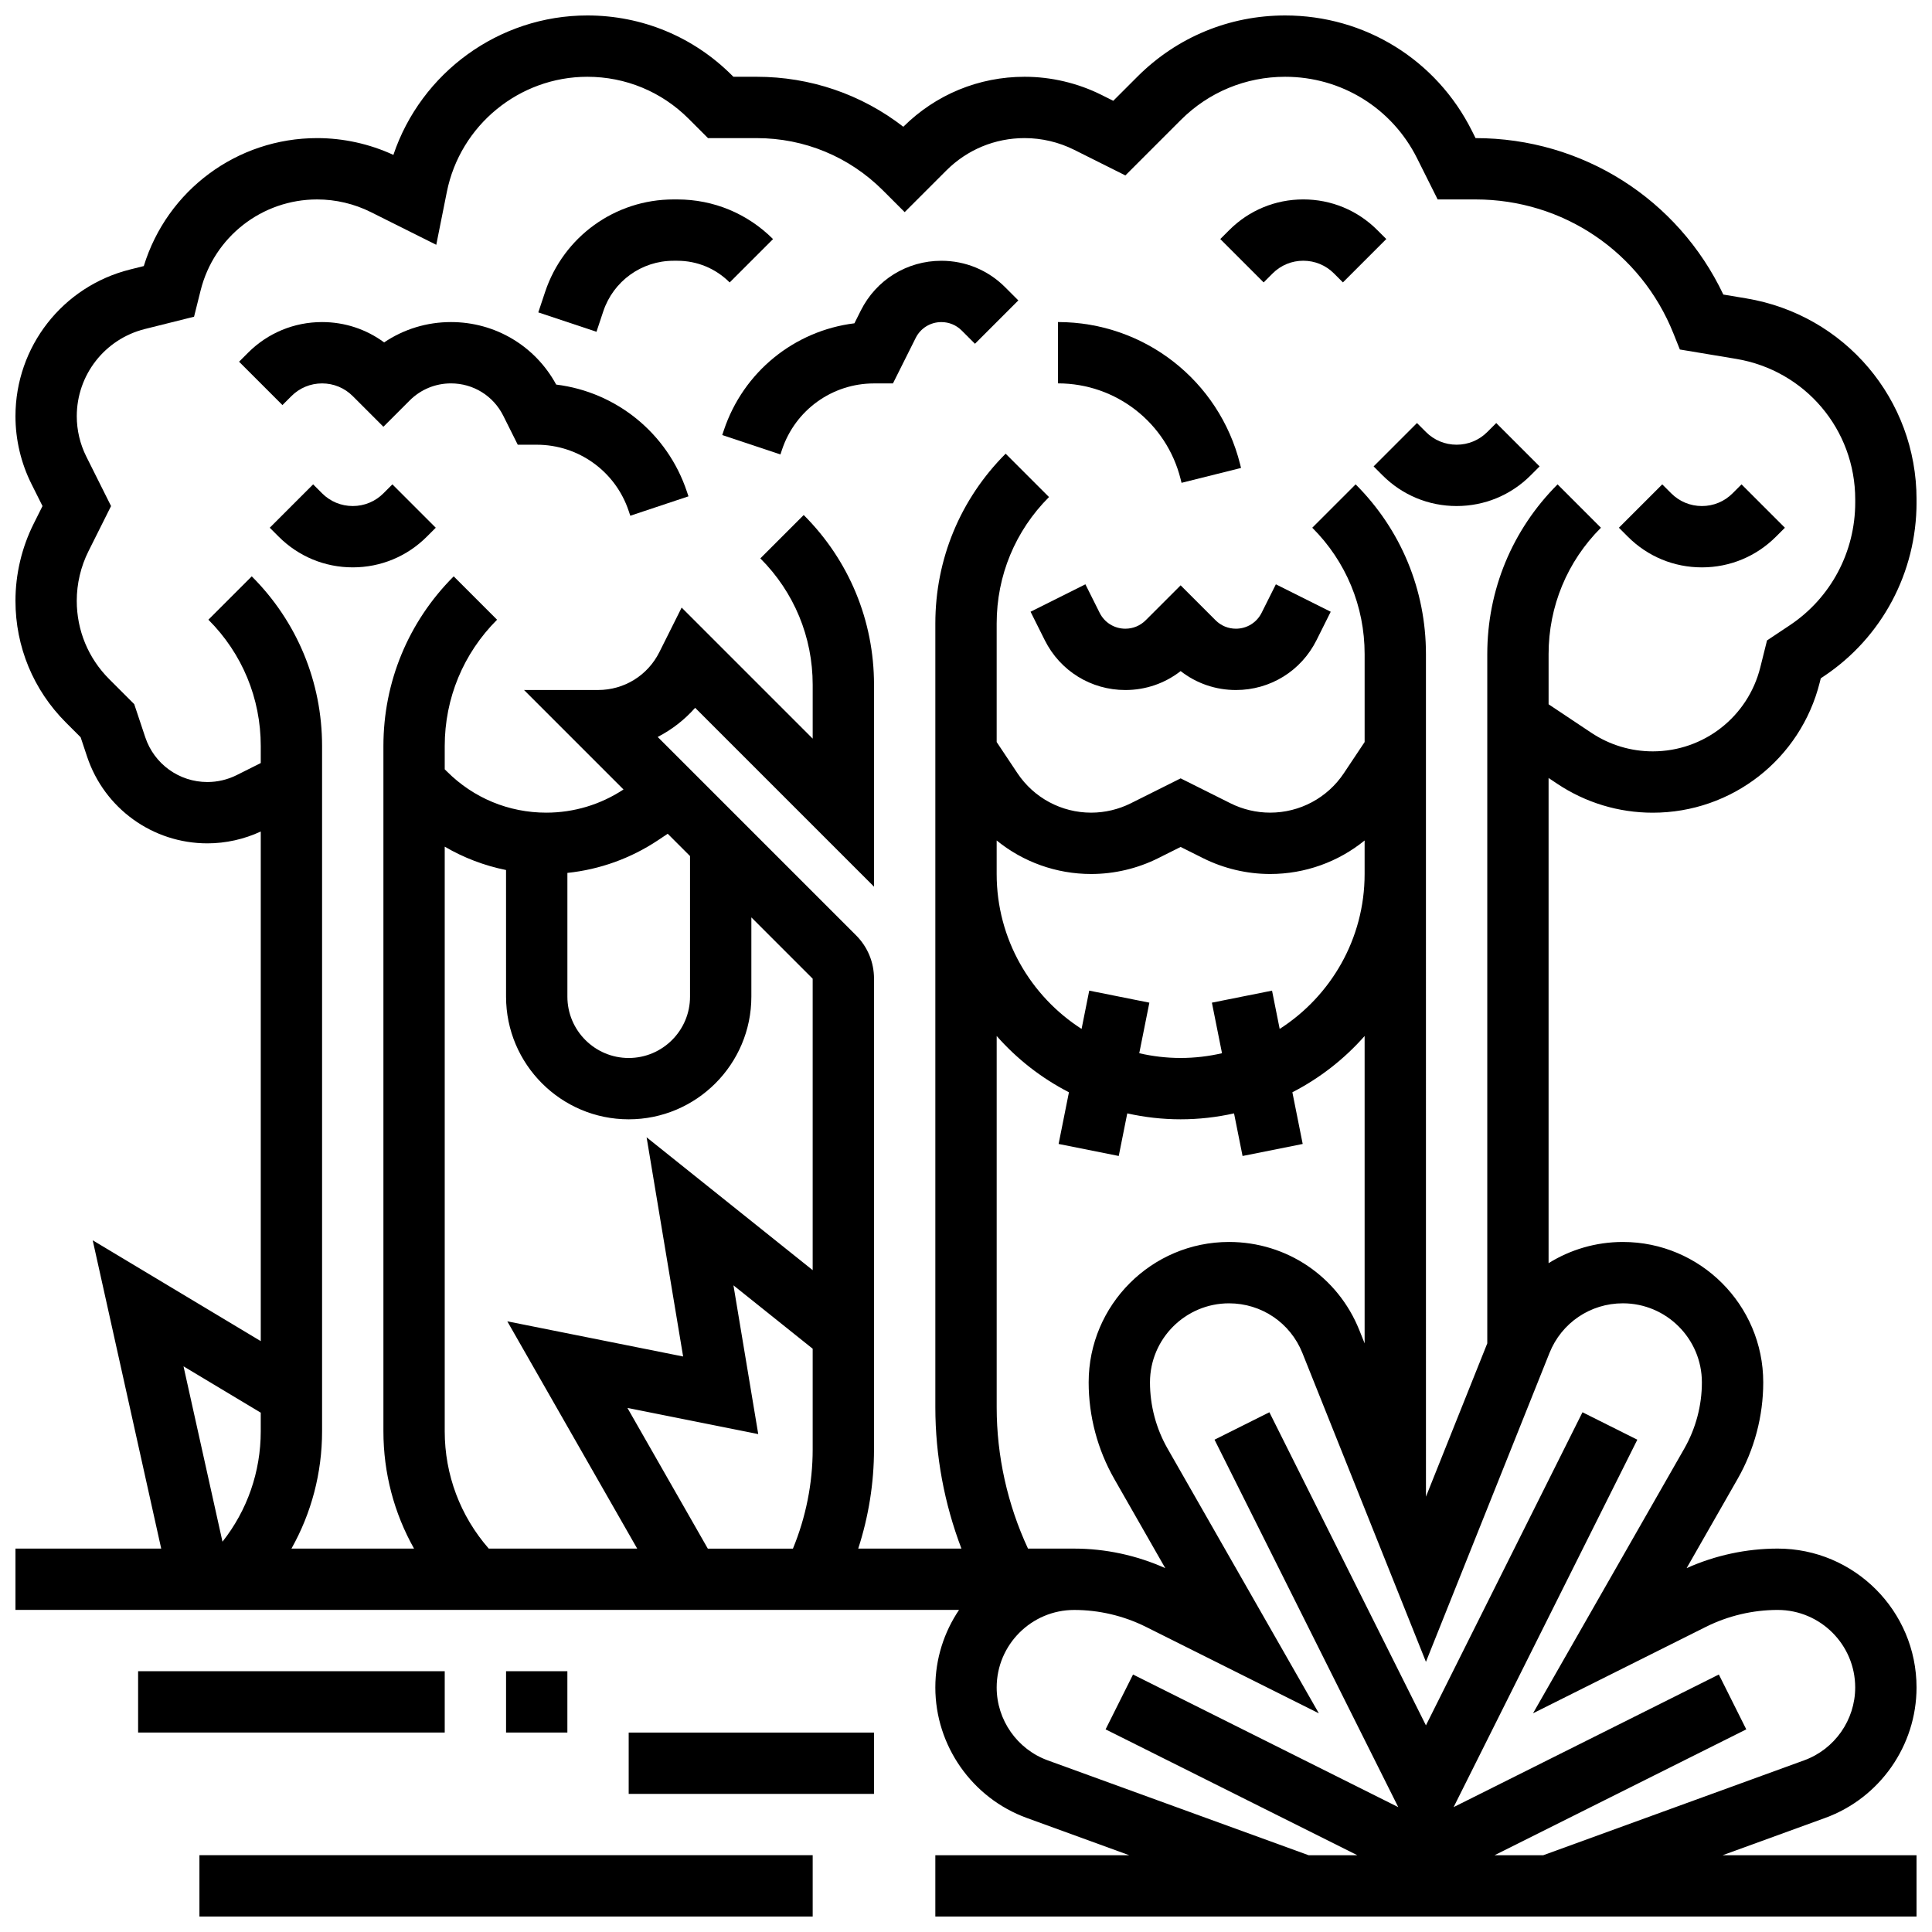 <?xml version="1.0" encoding="UTF-8"?>
<!-- Uploaded to: SVG Find, www.svgrepo.com, Generator: SVG Find Mixer Tools -->
<svg width="800px" height="800px" version="1.1" viewBox="144 144 512 512" xmlns="http://www.w3.org/2000/svg">
 <defs>
  <clipPath id="b">
   <path d="m196 635h164v16.902h-164z"/>
  </clipPath>
  <clipPath id="a">
   <path d="m148.09 148.09h503.81v503.81h-503.81z"/>
  </clipPath>
 </defs>
 <g clip-path="url(#b)">
  <path d="m196.85 635.65h162.52v16.25h-162.52z"/>
 </g>
 <path d="m310.61 603.15h65.008v16.25h-65.008z"/>
 <path d="m278.11 586.89h16.25v16.25h-16.25z"/>
 <path d="m180.6 586.89h81.258v16.25h-81.258z"/>
 <path d="m245.61 274.74c-2.172 2.172-5.055 3.363-8.125 3.363-3.07 0-5.957-1.195-8.125-3.363l-2.379-2.379-11.492 11.492 2.379 2.379c5.238 5.238 12.207 8.125 19.617 8.125 7.41 0 14.379-2.887 19.617-8.125l2.379-2.379-11.492-11.492z"/>
 <path d="m510.4 269.98c5.238 5.238 12.207 8.125 19.617 8.125s14.379-2.887 19.617-8.125l2.379-2.379-11.492-11.492-2.379 2.379c-2.172 2.172-5.055 3.363-8.125 3.363s-5.957-1.195-8.125-3.363l-2.379-2.379-11.492 11.492z"/>
 <g clip-path="url(#a)">
  <path d="m556.69 351.71c7.519 5.012 16.27 7.664 25.309 7.664 20.973 0 39.176-14.211 44.262-34.559l0.262-1.055 0.82-0.547c15.379-10.254 24.562-27.477 24.562-46.07v-0.781c0-26.516-18.984-48.93-45.141-53.289l-6.062-1.012c-12.023-25.328-37.312-41.449-65.664-41.461l-0.953-1.902c-9.434-18.875-28.406-30.602-49.512-30.602-14.789 0-28.688 5.758-39.145 16.215l-6.402 6.402-3.098-1.551c-6.301-3.148-13.355-4.816-20.398-4.816-12.129 0-23.539 4.703-32.141 13.246-11.086-8.59-24.625-13.246-38.875-13.246h-6.156l-0.371-0.371c-10.238-10.238-23.855-15.879-38.34-15.879-23.441 0-44.07 15.184-51.398 36.953-6.301-2.914-13.254-4.449-20.199-4.449-21.23 0-39.766 13.816-45.945 33.91l-3.637 0.91c-17.883 4.469-30.371 20.461-30.371 38.895 0 6.191 1.465 12.391 4.234 17.93l2.934 5.867-2.352 4.703c-3.152 6.301-4.816 13.352-4.816 20.398 0 12.184 4.746 23.637 13.359 32.254l3.914 3.914 1.711 5.137c4.586 13.746 17.395 22.98 31.883 22.98 4.863 0 9.727-1.09 14.141-3.137v135.05l-44.539-26.723 18.156 81.703h-38.625v16.25h250.06c-3.965 5.871-6.285 12.945-6.285 20.547 0 15.418 9.734 29.312 24.223 34.582l27.164 9.883h-51.387v16.25h260.03v-16.25h-51.387l27.164-9.879c14.488-5.269 24.223-19.168 24.223-34.582 0-20.293-16.508-36.801-36.797-36.801-8.285 0-16.578 1.789-24.133 5.184l13.5-23.625c4.453-7.789 6.805-16.652 6.805-25.625-0.004-20.504-16.691-37.191-37.203-37.191-7.156 0-13.918 2.031-19.684 5.621v-128.58zm-349.97-2.297c-2.394 1.199-5.078 1.832-7.762 1.832-7.481 0-14.094-4.769-16.461-11.863l-2.926-8.777-6.629-6.629c-5.547-5.547-8.602-12.918-8.602-20.762 0-4.535 1.07-9.074 3.102-13.133l5.988-11.969-6.566-13.137c-1.648-3.293-2.519-6.981-2.519-10.66 0-10.957 7.426-20.469 18.059-23.129l13.02-3.254 1.742-6.969c3.551-14.195 16.25-24.113 30.883-24.113 4.914 0 9.84 1.16 14.234 3.359l17.332 8.664 2.801-14.008c3.539-17.68 19.195-30.52 37.23-30.52 10.141 0 19.676 3.949 26.848 11.121l5.133 5.133h12.887c12.652 0 24.543 4.926 33.488 13.871l5.746 5.746 11.02-11.02c5.547-5.547 12.918-8.602 20.762-8.602 4.535 0 9.074 1.07 13.133 3.102l13.574 6.789 14.688-14.688c7.383-7.383 17.203-11.453 27.648-11.453 14.906 0 28.312 8.285 34.977 21.617l5.445 10.887h10.02c23.242 0 43.836 13.941 52.465 35.523l1.699 4.246 14.914 2.484c18.289 3.051 31.562 18.719 31.562 37.258v0.781c0 13.148-6.477 25.312-17.328 32.547l-6.047 4.031-1.785 7.148c-3.277 13.102-14.992 22.25-28.496 22.25-5.816 0-11.453-1.707-16.293-4.934l-11.312-7.543v-13.297c0-12.652 4.926-24.543 13.871-33.488l-11.492-11.492c-12.012 12.016-18.629 27.988-18.629 44.98v182.66l-16.25 40.629-0.004-165.02v-58.273c0-16.992-6.617-32.969-18.633-44.98l-11.492 11.492c8.949 8.941 13.875 20.836 13.875 33.484v23.312l-5.504 8.258c-4.367 6.547-11.668 10.453-19.539 10.453-3.625 0-7.258-0.855-10.5-2.477l-13.215-6.606-13.211 6.606c-3.246 1.621-6.875 2.481-10.5 2.481-7.871 0-15.172-3.91-19.539-10.457l-5.504-8.258v-31.438c0-12.652 4.926-24.543 13.871-33.488l-11.492-11.492c-12.016 12.016-18.633 27.988-18.633 44.98v207.75c0 12.777 2.371 25.508 6.914 37.426h-27.348c2.75-8.48 4.18-17.391 4.18-26.297l0.004-124.73c0-4.34-1.691-8.422-4.762-11.492l-52.566-52.566c3.738-1.926 7.106-4.535 9.926-7.723l47.402 47.402v-53.516c0-16.992-6.617-32.969-18.633-44.98l-11.492 11.492c8.945 8.945 13.871 20.84 13.871 33.488v14.281l-34.727-34.73-5.902 11.801c-3.098 6.195-9.324 10.043-16.25 10.043h-19.617l26.359 26.359c-6.094 4.016-13.164 6.144-20.469 6.144-9.938 0-19.281-3.871-26.309-10.898l-0.598-0.59v-6.156c0-12.652 4.926-24.543 13.871-33.488l-11.492-11.492c-12.012 12.016-18.629 27.988-18.629 44.98v181.56c0 11.078 2.828 21.711 8.113 31.109h-32.48c5.285-9.395 8.113-20.031 8.113-31.109v-181.56c0-16.992-6.617-32.969-18.633-44.98l-11.492 11.492c8.949 8.945 13.875 20.836 13.875 33.488v4.496zm232.59 186.54 13.5 23.625c-7.559-3.398-15.852-5.184-24.133-5.184h-12.25c-5.434-11.684-8.297-24.523-8.297-37.426v-98.418c5.371 6.094 11.859 11.168 19.148 14.914l-2.738 13.695 15.938 3.188 2.258-11.289c4.555 1.016 9.285 1.57 14.145 1.57 4.863 0 9.594-0.555 14.152-1.57l2.258 11.289 15.938-3.188-2.738-13.695c7.285-3.746 13.777-8.82 19.148-14.914v81.457l-1.398-3.492c-5.68-14.207-19.238-23.383-34.539-23.383-20.508 0-37.195 16.688-37.195 37.199 0 8.973 2.352 17.832 6.805 25.621zm-31.184-168.46v-0.758c6.984 5.68 15.781 8.883 25.043 8.883 6.137 0 12.281-1.449 17.77-4.195l5.945-2.973 5.945 2.973c5.488 2.742 11.633 4.195 17.77 4.195 9.262 0 18.059-3.207 25.043-8.883l-0.004 0.758v8.125c0 17.223-8.984 32.379-22.508 41.055l-2.027-10.145-15.938 3.188 2.68 13.398c-3.527 0.812-7.191 1.258-10.965 1.258-3.769 0-7.438-0.445-10.965-1.258l2.68-13.398-15.938-3.188-2.027 10.145c-13.52-8.676-22.504-23.832-22.504-41.055zm-146.27 155.79v-154.91c5.035 2.945 10.512 5.035 16.25 6.191l0.004 33.562c0 17.922 14.582 32.504 32.504 32.504s32.504-14.582 32.504-32.504v-21.012l16.25 16.25v77.238l-44.012-35.207 9.68 58.09-46.594-9.32 34.422 60.227h-39.34c-7.539-8.625-11.668-19.547-11.668-31.109zm59.098-158.33 5.91 5.91v37.266c0 8.961-7.293 16.25-16.25 16.25-8.961 0-16.25-7.293-16.25-16.25v-32.801c8.582-0.898 16.809-3.852 24.055-8.684zm-10.68 152.16 34.668 6.934-6.57-39.422 20.996 16.797v26.68c0 8.988-1.805 17.984-5.231 26.297h-22.559zm-97.172 1.258v4.918c0 10.758-3.574 20.961-10.141 29.277l-10.328-46.477zm360.97-28.98c11.551 0 20.945 9.398 20.945 20.945 0 6.148-1.613 12.219-4.664 17.559l-40.086 70.148 45.812-22.906c5.875-2.938 12.449-4.488 19.02-4.488 11.328 0 20.547 9.219 20.547 20.547 0 8.609-5.434 16.367-13.523 19.309l-69.164 25.156h-12.902l66.723-33.363-7.269-14.535-70.289 35.145 48.688-97.375-14.535-7.269-41.488 82.977-41.488-82.977-14.535 7.269 48.688 97.375-70.289-35.145-7.269 14.535 66.727 33.363h-12.902l-69.168-25.152c-8.09-2.941-13.523-10.699-13.523-19.309 0-11.328 9.219-20.547 20.547-20.547 6.566 0 13.145 1.551 19.02 4.488l45.812 22.906-40.086-70.148c-3.051-5.34-4.664-11.41-4.664-17.559 0-11.551 9.398-20.945 20.945-20.945 8.613 0 16.25 5.168 19.449 13.168l32.738 81.844 32.738-81.848c3.199-8 10.836-13.168 19.449-13.168z"/>
 </g>
 <path d="m478.34 306.4c-1.297 2.598-3.91 4.211-6.812 4.211-2.035 0-3.949-0.793-5.387-2.231l-9.262-9.262-9.262 9.262c-1.438 1.438-3.352 2.231-5.387 2.231-2.902 0-5.516-1.613-6.812-4.211l-3.773-7.551-14.535 7.269 3.773 7.551c4.07 8.141 12.25 13.195 21.352 13.195 5.375 0 10.477-1.766 14.648-5.019 4.172 3.254 9.273 5.019 14.648 5.019 9.102 0 17.281-5.055 21.352-13.195l3.773-7.551-14.535-7.269z"/>
 <path d="m335.82 258.04-0.418 1.25 15.418 5.141 0.418-1.25c3.504-10.508 13.301-17.57 24.379-17.57h5.023l6.019-12.039c1.297-2.602 3.91-4.215 6.812-4.215 2.035 0 3.949 0.793 5.387 2.231l3.516 3.516 11.492-11.492-3.516-3.516c-4.508-4.508-10.504-6.988-16.879-6.988-9.102 0-17.281 5.055-21.352 13.195l-1.688 3.375c-15.898 1.965-29.445 12.867-34.613 28.363z"/>
 <path d="m221.23 248.97c2.172-2.168 5.059-3.363 8.125-3.363 3.07 0 5.957 1.195 8.125 3.363l8.125 8.125 6.953-6.953c2.926-2.926 6.816-4.539 10.953-4.539 5.906 0 11.215 3.281 13.855 8.562l3.844 7.688 5.027 0.004c11.078 0 20.875 7.062 24.379 17.57l0.418 1.25 15.418-5.141-0.418-1.25c-5.168-15.504-18.727-26.41-34.637-28.367-5.566-10.246-16.148-16.566-27.883-16.566-6.406 0-12.523 1.887-17.715 5.391-4.734-3.496-10.445-5.391-16.445-5.391-7.41 0-14.379 2.887-19.617 8.125l-2.379 2.379 11.492 11.492z"/>
 <path d="m303.87 226.52c2.676-8.023 10.156-13.414 18.613-13.414h1.016c5.238 0 10.168 2.039 13.871 5.746l11.492-11.492c-6.777-6.773-15.781-10.508-25.363-10.508h-1.016c-15.465 0-29.141 9.855-34.027 24.527l-1.801 5.406 15.418 5.141z"/>
 <path d="m456.88 270.98 0.242 0.973 15.766-3.941-0.242-0.973c-5.543-22.191-25.395-37.691-48.27-37.691v16.25c15.402 0.004 28.77 10.441 32.504 25.383z"/>
 <path d="m595.02 294.36c7.41 0 14.379-2.887 19.617-8.125l2.379-2.379-11.492-11.492-2.379 2.379c-2.172 2.172-5.055 3.363-8.125 3.363-3.07 0-5.957-1.195-8.125-3.363l-2.379-2.379-11.492 11.492 2.379 2.379c5.238 5.242 12.203 8.125 19.617 8.125z"/>
 <path d="m481.26 216.46c2.172-2.172 5.055-3.363 8.125-3.363 3.07 0 5.957 1.195 8.125 3.363l2.379 2.379 11.492-11.492-2.379-2.375c-5.238-5.238-12.207-8.125-19.617-8.125-7.41 0-14.379 2.887-19.617 8.125l-2.379 2.379 11.492 11.492z"/>
</svg>